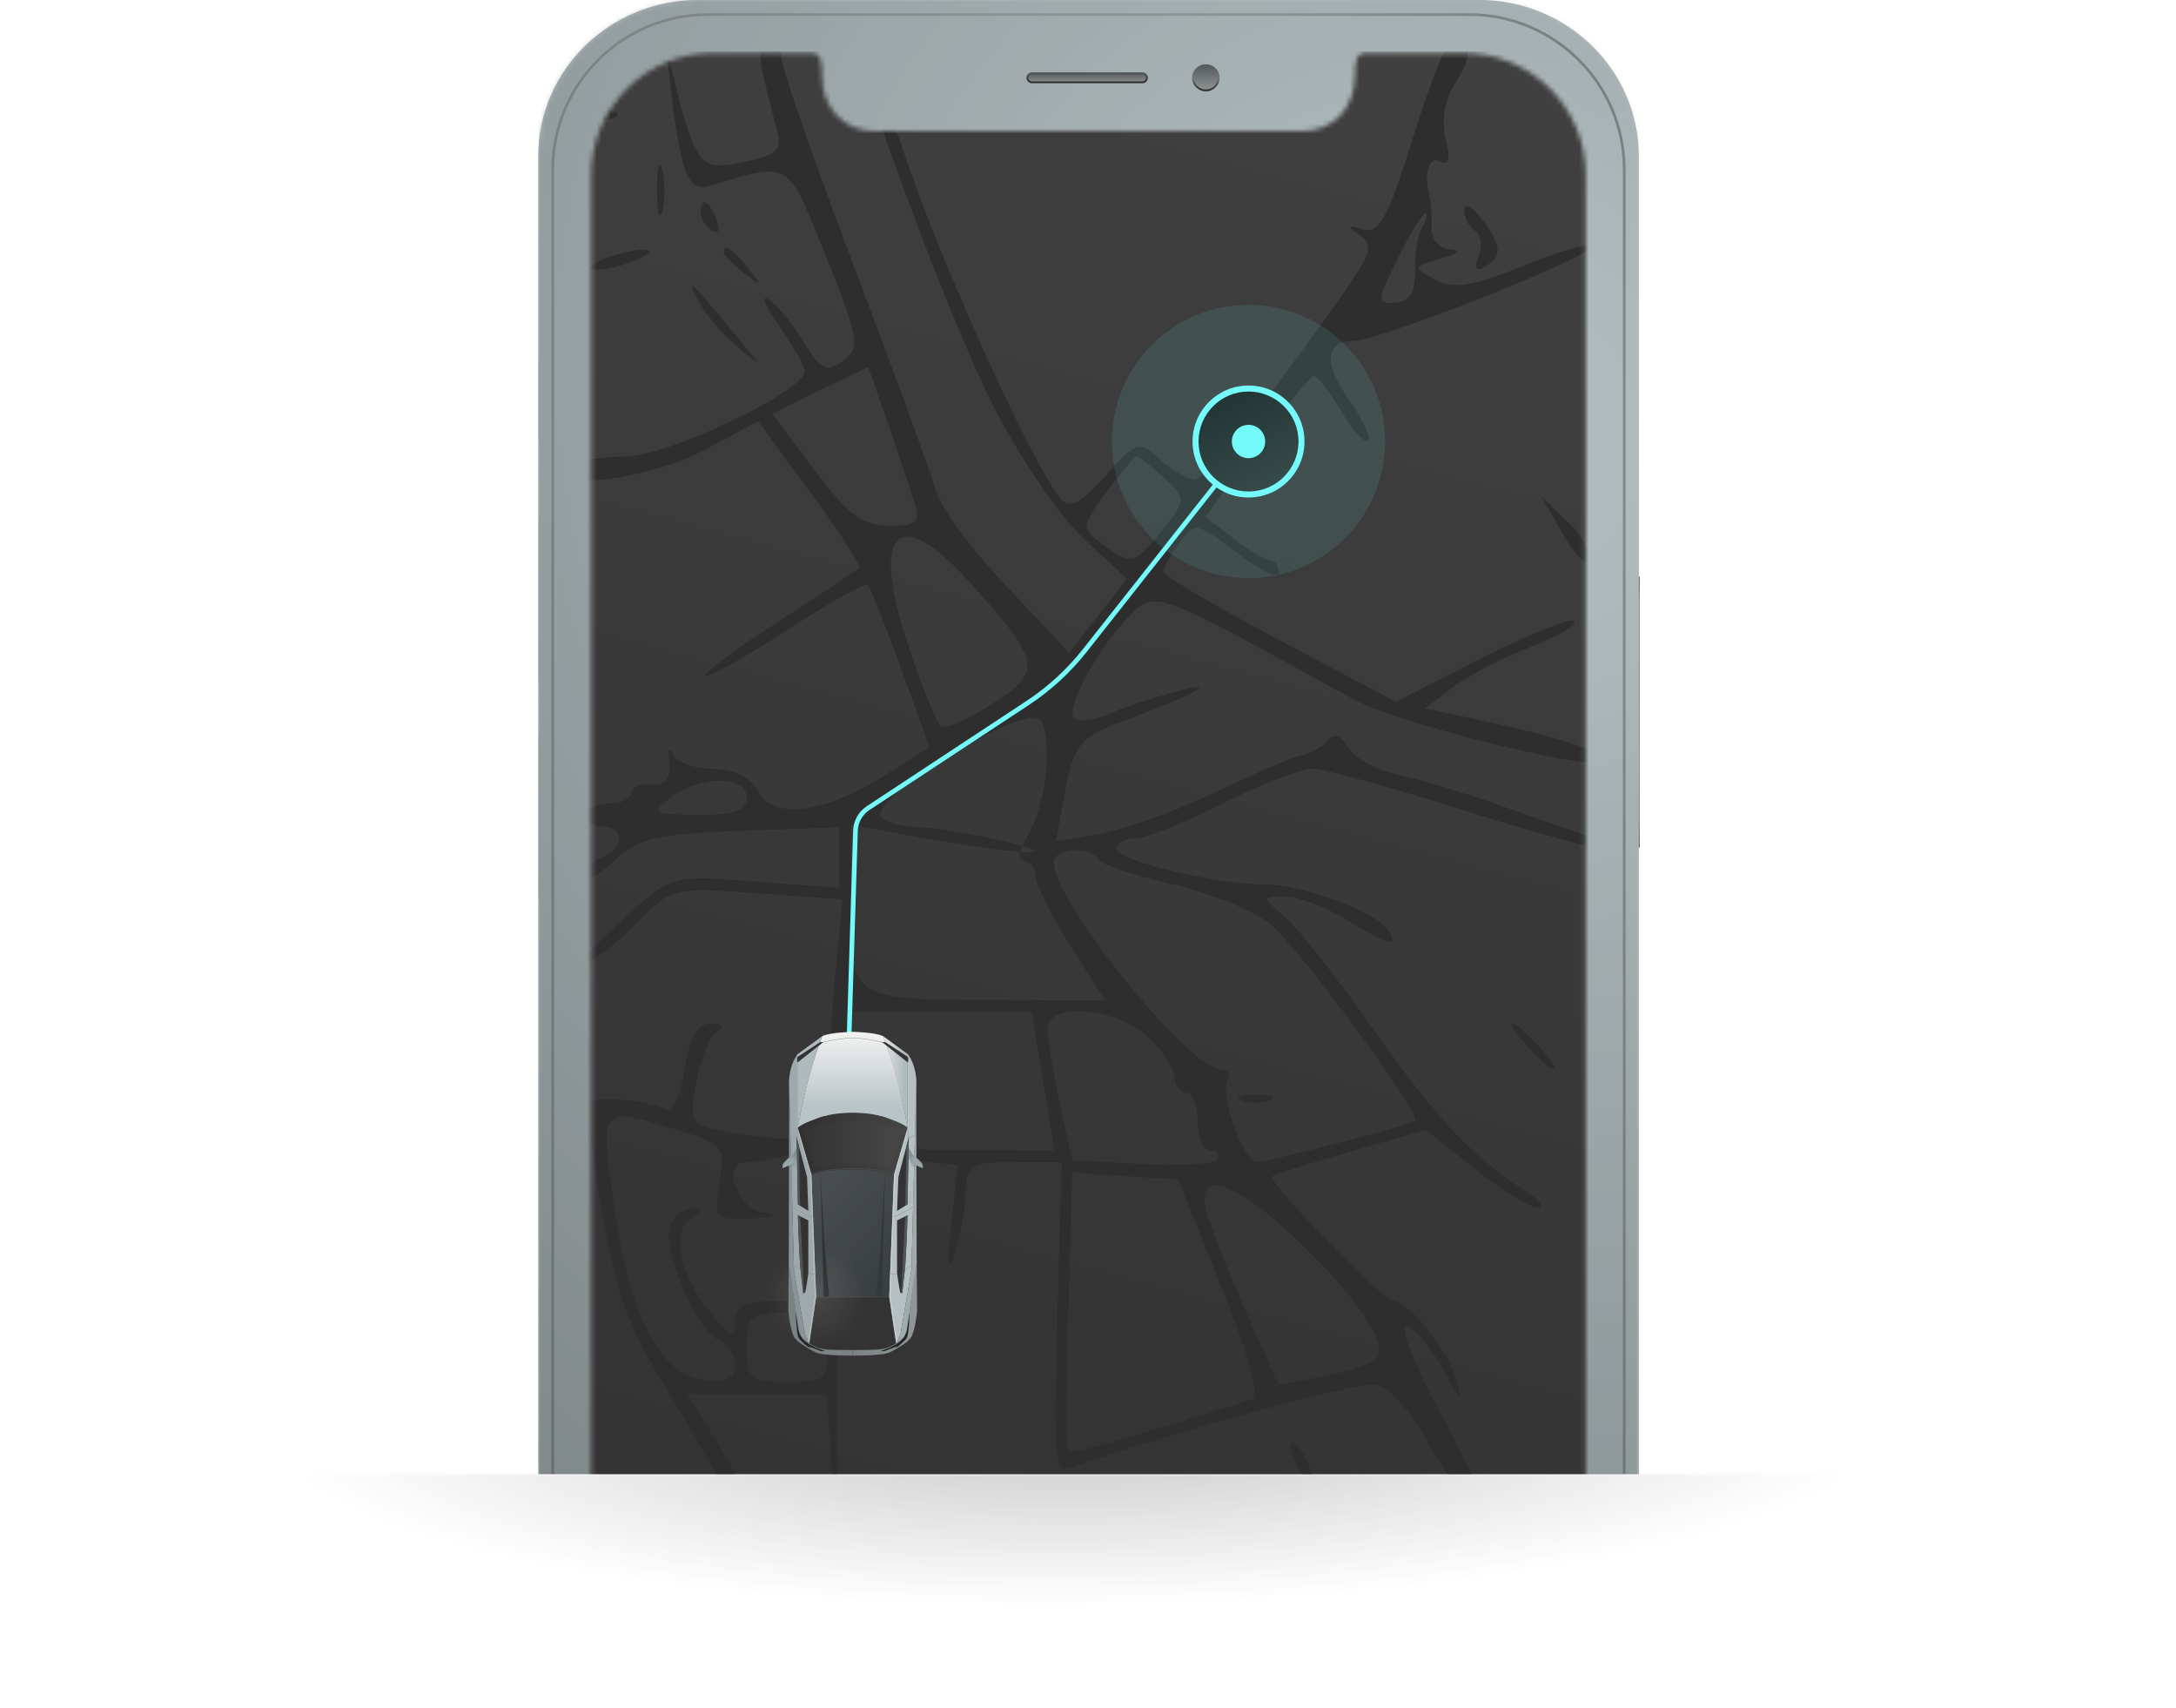 <svg width="465" height="365" viewBox="0 0 465 365" fill="none" xmlns="http://www.w3.org/2000/svg">
<g clip-path="url(#clip0_66_1664)">
<path fill-rule="evenodd" clip-rule="evenodd" d="M149.211 -0.02H316.035C334.918 -0.02 350.225 14.958 350.225 33.433V123.175C350.912 123.412 351.404 124.053 351.404 124.806V179.471C351.404 180.224 350.912 180.865 350.225 181.103V448.719C350.225 467.194 334.918 482.172 316.035 482.172H149.211C130.328 482.172 115 467.194 115 448.719V192.99V192.424C114.374 192.424 113.866 191.917 113.866 191.292V157.901C113.866 157.276 114.374 156.769 115 156.769V146.016C114.374 146.016 113.866 145.509 113.866 144.884V111.493C113.866 110.868 114.374 110.361 115 110.361V94.726V94.514C114.374 94.514 113.866 94.007 113.866 93.382V78.102C113.866 77.476 114.374 76.97 115 76.97V33.433C115 14.958 130.328 -0.02 149.211 -0.02Z" fill="#B0BBBD"/>
<mask id="mask0_66_1664" style="mask-type:alpha" maskUnits="userSpaceOnUse" x="113" y="-1" width="239" height="484">
<path fill-rule="evenodd" clip-rule="evenodd" d="M149.211 -0.02H316.035C334.918 -0.02 350.225 14.958 350.225 33.433V123.175C350.912 123.412 351.404 124.053 351.404 124.806V179.471C351.404 180.224 350.912 180.865 350.225 181.103V448.719C350.225 467.194 334.918 482.172 316.035 482.172H149.211C130.328 482.172 115 467.194 115 448.719V192.99V192.424C114.374 192.424 113.866 191.917 113.866 191.292V157.901C113.866 157.276 114.374 156.769 115 156.769V146.016C114.374 146.016 113.866 145.509 113.866 144.884V111.493C113.866 110.868 114.374 110.361 115 110.361V94.726V94.514C114.374 94.514 113.866 94.007 113.866 93.382V78.102C113.866 77.476 114.374 76.97 115 76.97V33.433C115 14.958 130.328 -0.02 149.211 -0.02Z" fill="#ABABAB"/>
</mask>
<g mask="url(#mask0_66_1664)">
<g style="mix-blend-mode:overlay" opacity="0.5">
<rect x="115" y="-0" width="236.337" height="482.192" fill="url(#paint0_radial_66_1664)"/>
</g>
<g style="mix-blend-mode:overlay" opacity="0.2">
<path fill-rule="evenodd" clip-rule="evenodd" d="M346.803 36.219C346.803 18.09 332.086 3.394 313.931 3.394H151.272C133.118 3.394 118.401 18.09 118.401 36.219V445.97C118.401 464.099 133.118 478.795 151.272 478.795H313.931C332.086 478.795 346.803 464.099 346.803 445.97V36.219ZM117.834 36.219C117.834 17.778 132.805 2.828 151.272 2.828H313.931C332.399 2.828 347.37 17.778 347.37 36.219V445.97C347.37 464.411 332.399 479.361 313.931 479.361H151.272C132.805 479.361 117.834 464.411 117.834 445.97V36.219Z" fill="url(#paint1_radial_66_1664)"/>
</g>
<g style="mix-blend-mode:overlay" opacity="0.2">
<path fill-rule="evenodd" clip-rule="evenodd" d="M346.803 36.219C346.803 18.09 332.086 3.394 313.931 3.394H151.272C133.118 3.394 118.401 18.09 118.401 36.219V445.97C118.401 464.099 133.118 478.795 151.272 478.795H313.931C332.086 478.795 346.803 464.099 346.803 445.97V36.219ZM117.834 36.219C117.834 17.778 132.805 2.828 151.272 2.828H313.931C332.399 2.828 347.37 17.778 347.37 36.219V445.97C347.37 464.411 332.399 479.361 313.931 479.361H151.272C132.805 479.361 117.834 464.411 117.834 445.97V36.219Z" fill="url(#paint2_linear_66_1664)"/>
</g>
</g>
<g style="mix-blend-mode:overlay">
<path d="M113.867 78.118C113.867 77.484 114.374 76.969 115 76.969V94.514C114.374 94.514 113.867 94 113.867 93.365V78.118Z" fill="url(#paint3_linear_66_1664)" fill-opacity="0.3"/>
<path d="M113.867 78.118C113.867 77.484 114.374 76.969 115 76.969V94.514C114.374 94.514 113.867 94 113.867 93.365V78.118Z" fill="url(#paint4_linear_66_1664)" fill-opacity="0.3"/>
<path d="M351.404 124.852C351.404 124.117 351.032 123.486 350.226 123.175V181.103C350.858 180.893 351.404 180.223 351.404 179.488V124.852Z" fill="url(#paint5_linear_66_1664)" fill-opacity="0.4"/>
<path d="M351.404 124.852C351.404 124.117 351.032 123.486 350.226 123.175V181.103C350.858 180.893 351.404 180.223 351.404 179.488V124.852Z" fill="url(#paint6_linear_66_1664)" fill-opacity="0.4"/>
<path d="M113.867 111.493C113.867 110.868 114.374 110.361 115 110.361V146.016C114.374 146.016 113.867 145.509 113.867 144.884L113.867 111.493Z" fill="url(#paint7_linear_66_1664)" fill-opacity="0.3"/>
<path d="M113.867 111.493C113.867 110.868 114.374 110.361 115 110.361V146.016C114.374 146.016 113.867 145.509 113.867 144.884L113.867 111.493Z" fill="url(#paint8_linear_66_1664)" fill-opacity="0.3"/>
<path d="M113.867 157.901C113.867 157.276 114.374 156.769 115 156.769V192.424C114.374 192.424 113.867 191.918 113.867 191.292L113.867 157.901Z" fill="url(#paint9_linear_66_1664)" fill-opacity="0.3"/>
<path d="M113.867 157.901C113.867 157.276 114.374 156.769 115 156.769V192.424C114.374 192.424 113.867 191.918 113.867 191.292L113.867 157.901Z" fill="url(#paint10_linear_66_1664)" fill-opacity="0.3"/>
</g>
<path opacity="0.5" d="M219.36 16.62C219.36 15.982 219.888 15.466 220.539 15.466H244.118C244.769 15.466 245.297 15.982 245.297 16.62C245.297 17.257 244.769 17.773 244.118 17.773H220.539C219.888 17.773 219.36 17.257 219.36 16.62Z" fill="url(#paint11_linear_66_1664)"/>
<g style="mix-blend-mode:soft-light">
<path fill-rule="evenodd" clip-rule="evenodd" d="M244.118 15.852H220.539C220.106 15.852 219.754 16.195 219.754 16.62C219.754 17.044 220.106 17.388 220.539 17.388H244.118C244.552 17.388 244.903 17.044 244.903 16.62C244.903 16.195 244.552 15.852 244.118 15.852ZM220.539 15.466C219.888 15.466 219.36 15.982 219.36 16.62C219.36 17.257 219.888 17.773 220.539 17.773H244.118C244.769 17.773 245.297 17.257 245.297 16.62C245.297 15.982 244.769 15.466 244.118 15.466H220.539Z" fill="url(#paint12_linear_66_1664)"/>
</g>
<path opacity="0.5" d="M260.624 16.619C260.624 18.212 259.304 19.503 257.676 19.503C256.049 19.503 254.729 18.212 254.729 16.619C254.729 15.027 256.049 13.736 257.676 13.736C259.304 13.736 260.624 15.027 260.624 16.619Z" fill="url(#paint13_linear_66_1664)"/>
<g style="mix-blend-mode:soft-light">
<path fill-rule="evenodd" clip-rule="evenodd" d="M257.676 19.118C259.087 19.118 260.23 17.999 260.23 16.619C260.23 15.24 259.087 14.121 257.676 14.121C256.266 14.121 255.123 15.24 255.123 16.619C255.123 17.999 256.266 19.118 257.676 19.118ZM257.676 19.503C259.304 19.503 260.624 18.212 260.624 16.619C260.624 15.027 259.304 13.736 257.676 13.736C256.049 13.736 254.729 15.027 254.729 16.619C254.729 18.212 256.049 19.503 257.676 19.503Z" fill="url(#paint14_linear_66_1664)"/>
</g>
<mask id="mask1_66_1664" style="mask-type:alpha" maskUnits="userSpaceOnUse" x="126" y="11" width="213" height="460">
<path d="M152.406 11.319C138.007 11.319 126.335 22.975 126.335 37.353V444.839C126.335 459.217 138.007 470.873 152.406 470.873H312.798C327.196 470.873 338.869 459.217 338.869 444.839V37.353C338.869 22.975 327.196 11.319 312.798 11.319H291.78C289.561 11.319 289.561 13.864 289.561 16.049C289.561 22.97 285.076 28.015 278.145 28.015H187.059C180.128 28.015 175.643 22.97 175.643 16.049C175.643 13.864 175.643 11.319 173.423 11.319H152.406Z" fill="black"/>
</mask>
<g mask="url(#mask1_66_1664)">
<g clip-path="url(#clip1_66_1664)">
<rect x="125" y="11" width="215" height="309" rx="0.934" fill="url(#paint15_linear_66_1664)"/>
<path fill-rule="evenodd" clip-rule="evenodd" d="M162.936 15.326C163.752 19.066 165.104 24.517 165.941 27.441C167.209 31.884 166.176 33.038 159.645 34.474C150.232 36.541 149.322 35.779 145.437 22.569L142.299 9.764L143.715 22.124C145.815 37.868 147.246 40.988 151.766 39.648C169.11 34.511 168.089 33.888 176.476 54.71C183.613 72.427 183.92 74.291 180.159 77.089C176.679 79.675 175.396 79.059 171.734 73.032C169.357 69.122 165.991 65.045 164.254 63.973C162.519 62.897 163.539 65.451 166.525 69.646C169.51 73.841 171.942 78.211 171.924 79.361C171.865 83.581 142.615 97.52 133.825 97.52C128.971 97.52 117.586 99.008 117.586 100.368C117.586 104.911 138.5 102.533 150.323 96.24L162.012 90.013L173.222 105.243C179.385 113.62 184.038 120.866 183.559 121.343C183.08 121.822 174.991 127.201 165.583 133.297C156.175 139.393 149.512 144.406 150.775 144.436C152.041 144.463 160.136 139.885 168.766 134.261C177.396 128.638 184.903 124.482 185.45 125.026C185.993 125.572 189.181 133.572 192.532 142.805L198.624 159.592L189.614 165.352C176.476 173.749 165.319 175.279 162.032 169.136C160.361 166.019 156.86 164.264 152.302 164.264C148.386 164.264 144.565 162.872 143.811 161.174C143.06 159.476 142.689 160.309 142.988 163.028C143.361 166.4 142.158 167.863 139.21 167.628C136.832 167.441 134.885 168.274 134.885 169.482C134.885 170.691 132.661 171.68 129.942 171.68C127.224 171.68 125 172.792 125 174.152C125 175.512 126.668 176.624 128.707 176.624C133.511 176.624 133.511 181.304 128.707 183.145C126.668 183.929 122.529 186.888 122.529 188.339C122.529 189.79 127.77 187.241 131.158 184.06C136.442 179.094 140.3 178.164 158.342 177.509L179.368 176.745V183.222V189.698L161.404 188.339C143.562 186.989 143.374 187.039 134.023 195.611C128.843 200.36 120.517 208.397 123.764 206.288C124.407 206.931 130.676 202.751 135.238 198.061C143.527 189.545 143.549 189.538 161.775 190.853L180.015 192.168L178.473 208.498C177.626 217.479 176.924 229.001 176.914 234.098C176.899 242.656 176.35 243.368 169.792 243.368C165.885 243.368 159.187 242.668 154.912 241.813C147.501 240.33 147.214 239.841 148.781 231.307C149.685 226.383 151.655 221.538 153.158 220.539C154.892 219.387 154.428 218.71 151.882 218.685C149.097 218.66 147.385 221.706 146.273 228.652C145.299 234.743 143.656 238.026 142.069 237.045C140.636 236.16 136.229 235.21 132.278 234.936C125.242 234.449 125.124 234.644 126.485 244.466C130.496 273.376 132.775 280.952 141.995 296.019C147.409 304.866 155.043 317.961 154.401 318.603C153.758 319.246 154.947 320.43 157.045 321.236C162.106 323.179 158.127 316.023 151.981 306.078L146.839 297.752H161.725H176.612L178.473 322.472C178.992 328.252 178.698 303.005 178.935 283.743C179.21 261.611 180.334 248.401 181.992 247.85C183.435 247.368 189.122 247.405 194.628 247.929L204.641 248.886L203.29 261.577C202.39 270.019 202.627 272.199 203.996 268.088C205.131 264.689 206.169 258.85 206.305 255.11C206.532 248.836 207.335 248.312 216.723 248.312H226.895L225.919 281.738C225.064 310.98 225.415 314.984 228.721 313.706C243.505 307.994 289.977 295.201 293.807 295.792C296.399 296.19 300.961 300.892 303.947 306.241C306.93 311.59 313.488 321.874 315.285 322.472C319.066 323.733 319.199 324.109 305.835 298.108C301.134 289.083 299.039 282.846 300.91 283.456C302.701 284.037 306.141 288.329 308.558 292.989C311.719 299.089 312.505 299.732 311.363 295.28C309.742 288.962 301.09 277.976 297.734 277.976C295.584 277.976 270.797 252.44 271.887 251.348C272.285 250.95 279.832 248.559 288.657 246.035L304.7 241.445L315.285 249.822C321.105 254.43 327.102 258.136 328.61 258.054C330.117 257.975 329.255 256.583 326.695 254.964C315.02 247.58 306.932 239.072 293.758 220.314C285.951 209.2 277.316 198.197 274.566 195.864C269.591 191.639 269.589 191.619 274.511 191.548C277.23 191.508 283.094 193.696 287.545 196.41C296.565 201.91 299.034 202.563 296.731 198.835C294.351 194.984 278.451 188.984 270.624 188.984C259.931 188.984 238.678 183.914 238.678 181.363C238.678 180.117 240.487 179.096 242.696 179.096C244.908 179.096 253.281 175.759 261.305 171.68C269.329 167.601 277.912 164.264 280.376 164.264C282.84 164.264 296.948 168.103 311.726 172.795C326.504 177.484 343.126 182.149 343.707 181.568C344.288 180.987 343.213 179.969 341.32 179.304C339.427 178.639 327.705 174.619 320.23 171.964C312.754 169.307 303.03 166.4 298.621 165.505C294.212 164.61 289.505 162.017 288.163 159.745C286.648 157.179 285.002 156.549 283.823 158.084C282.78 159.444 280.257 160.915 278.218 161.355C276.18 161.792 267.839 165.359 259.684 169.28C251.529 173.2 240.534 177.165 235.25 178.09L225.645 179.773L227.412 170.165C229.554 158.507 230.55 157.394 242.694 153.063C247.96 151.185 258.293 146.861 255.977 146.802C253.661 146.743 241.016 150.725 237.549 152.305C234.082 153.887 230.474 154.408 229.53 153.466C227.483 151.417 235.021 137.735 241.824 131.144C247.006 126.126 247.501 126.316 289.49 149.578C297.109 153.798 333.043 163.167 341.32 163.028C348.842 162.9 335.586 158.015 319.172 154.495L304.522 151.353L310.523 146.802C313.822 144.298 321.317 140.412 327.177 138.165C333.036 135.915 337.202 133.451 336.439 132.684C335.673 131.92 326.776 135.492 316.669 140.624L298.29 149.956L273.427 136.785C259.751 129.542 248.563 122.962 248.563 122.163C248.563 121.365 250.105 118.604 251.991 116.025C255.305 111.492 255.708 111.561 264.347 118.151C269.258 121.899 273.276 123.795 273.276 122.366C273.276 120.937 272.443 119.743 271.422 119.714C270.402 119.684 266.878 117.588 263.586 115.059L257.606 110.459L268.529 95.409C274.539 87.133 280.047 80.327 280.774 80.288C281.5 80.248 284.112 83.63 286.576 87.803C289.04 91.975 291.625 94.821 292.322 94.126C293.016 93.429 291.17 89.466 288.217 85.318C282.719 77.596 283.191 72.8 289.45 72.8C294.828 72.8 340 54.895 340 52.764C340 51.736 333.614 53.494 325.81 56.67C314.64 61.214 310.56 61.869 306.658 59.74C301.868 57.128 301.91 56.974 307.874 55.276C311.501 54.243 312.329 53.415 309.88 53.271C307.567 53.133 305.798 51.098 305.906 48.698C306.013 46.318 305.812 43.26 305.459 41.9C304.154 36.877 305.479 33.003 307.972 34.546C309.64 35.577 309.979 33.886 308.936 29.73C307.92 25.684 308.746 21.16 311.18 17.445C314.766 11.969 314.398 8.528 310.224 8.528C309.252 8.528 305.523 17.939 301.938 29.444C296.558 46.701 294.67 50.12 291.143 48.987C287.819 47.919 287.626 48.154 290.273 50.043C294.368 52.962 294.245 53.192 273.884 80.834C265.121 92.732 256.76 102.464 255.305 102.464C253.849 102.464 250.523 100.531 247.911 98.165C243.359 94.044 242.877 94.19 236.153 101.72C230.661 107.868 228.571 108.881 226.51 106.397C220.823 99.545 201.743 57.699 194.218 35.577C189.851 22.74 185.227 11.126 183.942 9.771C179.523 5.109 201.802 65.876 211.892 86.01C217.45 97.1 226.238 110.11 231.423 114.923L240.85 123.676L234.675 131.567L228.501 139.46L215.08 125.288C207.698 117.494 200.92 108.335 200.015 104.936C199.111 101.537 191.316 80.167 182.692 57.447C174.067 34.726 167.011 14.424 167.011 12.332C167.011 10.241 165.761 8.528 164.231 8.528C162.487 8.528 162.005 11.059 162.936 15.326ZM127.007 25.049C128.791 25.763 130.924 25.674 131.744 24.853C132.565 24.032 131.106 23.449 128.502 23.555C125.623 23.674 125.037 24.26 127.007 25.049ZM140.401 40.664C140.401 45.423 140.91 47.371 141.53 44.99C142.153 42.609 142.153 38.719 141.53 36.338C140.91 33.958 140.401 35.906 140.401 40.664ZM149.713 45.462C149.713 46.743 150.812 48.468 152.157 49.299C153.555 50.164 153.971 49.173 153.128 46.973C151.485 42.691 149.713 41.907 149.713 45.462ZM312.895 44.844C312.851 46.463 313.879 48.446 315.179 49.249C316.478 50.053 316.847 52.525 315.994 54.745C314.961 57.441 315.406 58.186 317.338 56.992C321.139 54.641 320.986 52.498 316.602 46.698C314.605 44.061 312.937 43.225 312.895 44.844ZM303.947 48.436C302.985 49.991 302.284 54.211 302.385 57.812C302.516 62.376 301.251 64.46 298.208 64.687C294.123 64.996 294.153 64.4 298.648 55.313C301.288 49.976 303.954 45.608 304.572 45.608C305.19 45.608 304.908 46.881 303.947 48.436ZM128.707 55.496C125.591 56.836 125.136 57.62 127.471 57.62C129.51 57.62 133.402 56.665 136.121 55.496C139.237 54.156 139.692 53.373 137.356 53.373C135.317 53.373 131.425 54.327 128.707 55.496ZM154.655 53.959C154.655 54.47 156.6 56.418 158.98 58.285C162.899 61.357 162.986 61.271 159.914 57.35C156.684 53.232 154.655 51.924 154.655 53.959ZM149.181 64.175C150.58 66.909 154.331 71.352 157.514 74.046C163.099 78.772 163.087 78.683 157.163 71.547C147.323 59.691 146.493 58.925 149.181 64.175ZM195.236 106.79C196.783 111.67 196.135 112.352 189.947 112.352C184.389 112.352 180.996 109.808 173.948 100.368L165.005 88.381L175.275 83.375L185.546 78.37L189.51 89.797C191.69 96.084 194.267 103.732 195.236 106.79ZM248.711 102.073C253.575 106.605 253.575 106.654 248.43 113.197C242.536 120.693 241.616 120.9 235.374 116.171C231.007 112.859 231.049 112.444 236.459 105.126C239.55 100.941 242.472 97.52 242.953 97.52C243.433 97.52 246.025 99.569 248.711 102.073ZM334.079 114.298C336.622 118.767 339.125 121.155 339.644 119.602C340.161 118.05 338.08 114.394 335.02 111.477L329.458 106.172L334.079 114.298ZM207.296 124.495C222.459 141.284 222.872 143.462 212.161 150.307C207.039 153.583 202.098 155.827 201.184 155.293C200.27 154.759 197.109 147.064 194.158 138.194C185.86 113.257 191.672 107.195 207.296 124.495ZM223.611 163.896C223.295 168.857 221.525 175.42 219.679 178.478C217.717 181.729 217.373 184.04 218.851 184.04C220.243 184.04 221.379 185.491 221.379 187.264C221.379 189.038 224.691 195.713 228.739 202.096L236.098 213.704L214.529 213.669C181.456 213.618 181.839 213.855 181.839 193.444V176.231L188.635 177.497C205.679 180.671 225.314 183.573 220.438 181.363C217.719 180.129 201.767 176.894 197.43 176.797C193.093 176.703 188.966 175.69 188.259 174.545C185.771 170.513 217.645 150.831 222.15 153.617C223.27 154.309 223.927 158.934 223.611 163.896ZM159.598 170.444C159.598 173.171 156.817 174.132 149.095 174.073C139.323 174.001 138.926 173.742 143.389 170.365C149.703 165.589 159.598 165.636 159.598 170.444ZM234.712 183.622C235.411 184.752 242.427 187.115 250.303 188.878C258.181 190.638 267.636 194.442 271.316 197.33C277.339 202.058 304.112 238.412 302.4 239.536C300.974 240.478 270.805 248.312 268.613 248.312C265.748 248.312 260.517 233.661 262.331 230.724C263.074 229.52 262.523 228.536 261.11 228.536C253.451 228.536 221.29 187.427 225.585 183.13C227.807 180.906 233.214 181.197 234.712 183.622ZM222.892 231.008L225.343 245.84L207.916 245.805C184.449 245.761 179.224 244.186 180.477 237.532C181.024 234.625 181.555 228.628 181.656 224.21L181.839 216.176H201.14H220.438L222.892 231.008ZM245.316 221.55C248.459 224.507 251.034 228.4 251.034 230.202C251.034 232.004 252.147 233.48 253.506 233.48C254.865 233.48 255.977 236.261 255.977 239.66C255.977 243.059 257.156 245.84 258.594 245.84C260.032 245.84 260.697 246.676 260.072 247.694C259.444 248.713 252.221 249.175 244.021 248.717L229.112 247.889L226.482 235.618C225.034 228.87 223.851 221.736 223.851 219.763C223.851 214.058 238.653 215.291 245.316 221.55ZM326.408 223.592C328.867 226.311 331.437 228.536 332.117 228.536C332.796 228.536 331.338 226.311 328.879 223.592C326.42 220.873 323.85 218.648 323.171 218.648C322.491 218.648 323.949 220.873 326.408 223.592ZM265.244 235.117C266.944 235.804 269.725 235.804 271.422 235.117C273.123 234.432 271.731 233.871 268.333 233.871C264.935 233.871 263.546 234.432 265.244 235.117ZM145.017 241.514C154.537 244.438 155.004 245.032 153.783 252.638C152.547 260.341 152.819 260.657 160.371 260.336C166.184 260.086 166.792 259.718 162.687 258.927C157.386 257.906 154.314 248.312 159.289 248.312C160.477 248.312 164.926 247.617 169.174 246.767L176.897 245.222V261.599V277.976H167.011C159.276 277.976 157.109 278.918 157.045 282.302C156.976 285.921 156.163 285.669 152.07 280.755C145.358 272.693 143.228 263.166 147.526 260.445C150.103 258.811 150.167 258.267 147.783 258.237C146.04 258.217 143.952 259.928 143.142 262.042C141.325 266.775 149.08 284.621 153.728 286.406C155.597 287.122 157.126 289.486 157.126 291.659C157.126 294.496 155.246 295.389 150.452 294.825C141.043 293.723 134.66 281.429 131.277 257.896C128.134 236.044 127.946 236.268 145.017 241.514ZM261.016 275.069C267.009 290.025 269.265 298.432 267.439 299.01C239.635 307.825 228.786 310.856 228.232 309.961C227.861 309.366 227.903 295.747 228.326 279.702L229.097 250.524L240.438 251.274L251.776 252.02L261.016 275.069ZM275.91 263.762C289.707 276.619 297.044 287.35 294.032 290.272C292.809 291.453 287.626 293.191 282.516 294.133L273.219 295.841L266.193 280.109C262.328 271.46 258.552 261.876 257.803 258.818C255.611 249.872 263.243 251.956 275.91 263.762ZM176.897 287.864C176.897 294.692 176.21 295.28 168.247 295.28C160.285 295.28 159.598 294.692 159.598 287.864C159.598 281.036 160.285 280.448 168.247 280.448C176.21 280.448 176.897 281.036 176.897 287.864ZM275.824 308.876C275.824 310.236 276.901 313.017 278.218 315.056C279.536 317.095 280.613 317.652 280.613 316.292C280.613 314.932 279.536 312.151 278.218 310.112C276.901 308.073 275.824 307.516 275.824 308.876Z" fill="#2E2E2E"/>
</g>
<g filter="url(#filter0_d_66_1664)">
<path d="M181.175 230.211L182.808 177.493C182.868 175.542 183.874 173.742 185.504 172.669L219.608 150.197C224.247 147.14 228.366 143.36 231.809 139L265.032 96.923" stroke="#74FAFB"/>
</g>
<circle opacity="0.1" cx="266.801" cy="94.334" r="29.199" fill="#74FAFB"/>
<circle cx="266.801" cy="94.333" r="11.963" fill="#74FAFB"/>
<g filter="url(#filter1_d_66_1664)">
<circle cx="266.801" cy="94.334" r="10.682" fill="url(#paint16_linear_66_1664)"/>
</g>
<circle cx="266.801" cy="94.334" r="3.561" fill="#74FAFB"/>
<g filter="url(#filter2_d_66_1664)">
<path d="M189.026 280.059H181.219H173.412L171.924 290.064L173.876 291.083L181.219 292.125L188.561 291.083L190.513 290.064L189.026 280.059Z" fill="#333333"/>
<path d="M185.634 252.803C182.985 252.637 181.219 252.637 181.219 252.637C181.219 252.637 179.453 252.637 176.804 252.803C174.155 252.969 172.39 253.842 172.39 253.842L173.412 280.058H189.026L190.048 253.842C190.048 253.842 188.283 252.968 185.634 252.803Z" fill="#383D3D"/>
<path d="M185.634 253.1C182.985 252.935 181.219 252.935 181.219 252.935C181.219 252.935 179.453 252.935 176.804 253.1C174.155 253.266 172.39 254.143 172.39 254.143L173.412 280.359H189.026L190.048 254.143C190.048 254.143 188.283 253.269 185.634 253.1Z" fill="url(#paint17_linear_66_1664)"/>
<path d="M173.411 290.803C179.365 290.803 184.192 285.992 184.192 280.057C184.192 274.122 179.365 269.311 173.411 269.311C167.457 269.311 162.63 274.122 162.63 280.057C162.63 285.992 167.457 290.803 173.411 290.803Z" fill="url(#paint18_radial_66_1664)"/>
<path d="M192.929 228.162V243.93L190.048 253.749L189.026 280.059L190.513 290.064L191.442 288.026L193.766 274.454L194.832 234.243C194.832 234.243 194.881 230.643 192.929 228.162Z" fill="#B6BFC1"/>
<path d="M190.758 289.544L190.521 290.064L189.034 280.059L190.056 253.749L192.937 243.93V228.162C192.987 228.226 193.038 228.292 193.086 228.358L193.125 243.982L190.312 253.726L189.312 280.012L190.707 289.23L190.758 289.544Z" fill="#C7CFD1"/>
<path d="M193.209 245.968L190.978 254.491L190.699 261.717L192.93 260.327L193.209 245.968Z" fill="#333333"/>
<path d="M192.279 275.056C192.651 272.555 192.93 262.643 192.93 262.643L190.699 263.754V275.056C190.699 275.056 191.257 279.132 191.443 279.225C191.706 279.355 191.815 279.225 191.815 279.225L192.279 275.056Z" fill="#333333"/>
<path d="M181.219 292.658C181.219 292.658 182.822 292.619 184.17 292.596C185.518 292.573 187.601 292.339 187.601 292.339C188.338 292.238 189.052 292.008 189.708 291.657C190.986 290.975 193.047 289.766 193.673 288.767C194.603 287.285 194.975 283.116 194.975 283.116L194.882 272.185L192.93 286.234C192.752 287.509 192.118 288.676 191.143 289.521L190.513 290.064L189.529 290.578C188.889 290.913 187.937 291.227 186.703 291.338C185.468 291.449 181.219 291.454 181.219 291.454V292.658Z" fill="url(#paint19_linear_66_1664)"/>
<path d="M190.632 290.886C190.632 290.886 192.251 289.647 192.753 288.883C193.255 288.118 193.359 283.293 193.359 283.293C193.359 283.293 192.559 287.542 192.396 288.219C192.168 289.155 190.537 290.185 190.537 290.185L189.222 290.886L187.195 291.654L187.954 291.692L190.429 290.766L190.632 290.886Z" fill="#232323"/>
<path d="M192.929 228.181L187.725 224.383C187.725 224.383 190.978 232.566 192.929 243.93V228.181Z" fill="url(#paint20_linear_66_1664)"/>
<path d="M192.439 262.887L192.929 262.643L192.823 266.225L192.439 273.697L191.844 278.958L191.814 279.225C191.807 279.24 191.797 279.254 191.785 279.265C191.772 279.276 191.758 279.285 191.742 279.29C191.727 279.296 191.71 279.298 191.693 279.297C191.677 279.295 191.66 279.291 191.646 279.283C191.535 279.225 192.439 262.887 192.439 262.887Z" fill="#4F565B"/>
<path d="M194.788 234.11L193.766 274.408L191.522 287.562C191.468 287.871 191.375 288.173 191.243 288.458L190.513 290.063L191.739 289.001C192.327 288.491 192.711 287.788 192.821 287.019L194.886 272.679L194.788 234.11Z" fill="#A1AAAD"/>
<path d="M193.431 250.753L194.242 250.031L195.047 250.507C195.047 250.507 195.997 251.405 196.133 251.72C196.27 252.035 196.207 252.585 196.207 252.585L193.487 251.401L193.431 250.753Z" fill="#91A0A3"/>
<path d="M193.881 251.572L193.765 250.832L194.388 250.453L194.849 250.741L195.925 251.847L195.98 252.486L193.881 251.572Z" fill="#99A7AA"/>
<path d="M193.43 250.753L194.242 250.031L193.208 248.283V250.692L193.43 250.753Z" fill="#839193"/>
<path d="M193.208 249.698L193.439 250.534L193.8 250.211L193.457 250.192L193.208 249.698Z" fill="#99A7AA"/>
<path opacity="0.5" d="M192.882 243.954V229.883" stroke="#F2F2F2" stroke-width="0.213" stroke-miterlimit="10"/>
<path opacity="0.5" d="M192.882 243.954V229.883" stroke="black" stroke-width="0.071" stroke-miterlimit="10"/>
<g opacity="0.5">
<path opacity="0.2" d="M181.218 280.059H189.025L190.646 291.134" stroke="#F2F2F2" stroke-width="0.213" stroke-miterlimit="10"/>
<path opacity="0.5" d="M181.218 280.059H189.025L190.646 291.134" stroke="black" stroke-width="0.071" stroke-miterlimit="10"/>
</g>
<path opacity="0.5" d="M193.205 246.104L192.905 243.955" stroke="#F2F2F2" stroke-width="0.142" stroke-miterlimit="10"/>
<path opacity="0.5" d="M193.205 246.104L192.905 243.955" stroke="black" stroke-width="0.071" stroke-miterlimit="10"/>
<path opacity="0.5" d="M193.181 246.072L194.494 245.675L194.818 245.778" stroke="#F2F2F2" stroke-width="0.142" stroke-miterlimit="10"/>
<path opacity="0.5" d="M193.181 246.072L194.494 245.675L194.818 245.778" stroke="black" stroke-width="0.071" stroke-miterlimit="10"/>
<path opacity="0.5" d="M194.857 261.429L194.08 260.905L190.699 262.797L189.692 262.906" stroke="#F2F2F2" stroke-width="0.142" stroke-miterlimit="10"/>
<path opacity="0.5" d="M194.857 261.429L194.08 260.905L190.699 262.797L189.692 262.906" stroke="black" stroke-width="0.071" stroke-miterlimit="10"/>
<path opacity="0.5" d="M190.699 275.17L189.228 275.279" stroke="#F2F2F2" stroke-width="0.142" stroke-miterlimit="10"/>
<path opacity="0.5" d="M190.699 275.17L189.228 275.279" stroke="black" stroke-width="0.071" stroke-miterlimit="10"/>
<g opacity="0.5">
<path opacity="0.5" d="M181.218 252.638C181.218 252.638 175.119 252.585 172.389 253.842" stroke="#F2F2F2" stroke-width="0.142" stroke-miterlimit="10"/>
<path opacity="0.5" d="M181.218 252.638C181.218 252.638 175.119 252.585 172.389 253.842" stroke="black" stroke-width="0.071" stroke-miterlimit="10"/>
</g>
<path opacity="0.5" d="M194.857 273.802L194.08 273.277L192.379 274.229" stroke="#F2F2F2" stroke-width="0.142" stroke-miterlimit="10"/>
<path opacity="0.5" d="M194.857 273.802L194.08 273.277L192.379 274.229" stroke="black" stroke-width="0.071" stroke-miterlimit="10"/>
<g opacity="0.5">
<path opacity="0.5" d="M193.685 257.652L193.646 259.933L193.344 260.109L193.383 257.832L193.685 257.652Z" stroke="#F2F2F2" stroke-width="0.142" stroke-miterlimit="10"/>
<path opacity="0.5" d="M193.685 257.652L193.646 259.933L193.344 260.109L193.383 257.832L193.685 257.652Z" stroke="black" stroke-width="0.071" stroke-miterlimit="10"/>
</g>
<path d="M192.44 260.633L192.929 260.327L193.208 245.968L192.704 247.896L192.44 260.633Z" fill="#4F565B"/>
<g opacity="0.5">
<path opacity="0.5" d="M181.218 252.638C181.218 252.638 187.317 252.585 190.048 253.842" stroke="#F2F2F2" stroke-width="0.142" stroke-miterlimit="10"/>
<path opacity="0.5" d="M181.218 252.638C181.218 252.638 187.317 252.585 190.048 253.842" stroke="black" stroke-width="0.071" stroke-miterlimit="10"/>
</g>
<path d="M188.143 253.24L187.399 280.058H186.238L187.167 270.146L188.143 253.24Z" fill="url(#paint21_linear_66_1664)"/>
<path opacity="0.1" d="M193.644 252.04L194.323 252.453L194.726 251.942L193.644 251.471V252.04Z" fill="#374142"/>
<path d="M187.724 224.383C185.958 223.549 181.218 223.457 181.218 223.457C181.218 223.457 176.478 223.549 174.712 224.383C170.995 234.017 169.508 243.93 169.508 243.93C169.508 243.93 172.482 242.447 174.062 241.799C175.642 241.15 181.218 240.78 181.218 240.78C181.218 240.78 186.795 241.15 188.375 241.799C189.955 242.447 192.929 243.93 192.929 243.93C192.929 243.93 191.442 234.017 187.724 224.383Z" fill="url(#paint22_linear_66_1664)"/>
<path d="M169.508 228.162V243.93L172.389 253.749L173.411 280.059L171.924 290.064L170.995 288.026L168.671 274.454L167.605 234.243C167.605 234.243 167.556 230.643 169.508 228.162Z" fill="#9FA8AA"/>
<path d="M171.68 289.544L171.917 290.064L173.405 280.059L172.382 253.749L169.501 243.93V228.162C169.451 228.226 169.401 228.292 169.352 228.358L169.313 243.982L172.127 253.726L173.126 280.012L171.732 289.23L171.68 289.544Z" fill="#B2BFBF"/>
<path d="M169.229 245.968L171.46 254.491L171.739 261.717L169.508 260.327L169.229 245.968Z" fill="#333333"/>
<path d="M170.158 275.056C169.786 272.555 169.508 262.643 169.508 262.643L171.738 263.754V275.056C171.738 275.056 171.181 279.132 170.995 279.225C170.732 279.355 170.623 279.225 170.623 279.225L170.158 275.056Z" fill="#333333"/>
<path d="M181.219 292.658C181.219 292.658 179.616 292.619 178.268 292.596C176.921 292.573 174.838 292.339 174.838 292.339C174.1 292.238 173.386 292.008 172.73 291.657C171.452 290.975 169.391 289.766 168.765 288.767C167.836 287.285 167.464 283.116 167.464 283.116L167.557 272.185L169.508 286.234C169.686 287.509 170.321 288.676 171.295 289.521L171.925 290.064L172.909 290.578C173.55 290.913 174.501 291.227 175.736 291.338C176.97 291.449 181.219 291.454 181.219 291.454V292.658Z" fill="#7A8284"/>
<path d="M171.806 290.886C171.806 290.886 170.187 289.647 169.685 288.883C169.183 288.118 169.079 283.293 169.079 283.293C169.079 283.293 169.879 287.542 170.042 288.219C170.27 289.155 171.906 290.185 171.906 290.185L173.221 290.886L175.248 291.654L174.488 291.692L172.013 290.766L171.806 290.886Z" fill="#232323"/>
<path d="M169.508 228.181L174.712 224.383C174.712 224.383 171.459 232.566 169.508 243.93V228.181Z" fill="url(#paint23_linear_66_1664)"/>
<path d="M169.997 262.887L169.508 262.643L169.614 266.225L169.997 273.697L170.593 278.958L170.623 279.225C170.63 279.24 170.64 279.254 170.652 279.265C170.664 279.276 170.679 279.285 170.694 279.29C170.71 279.296 170.727 279.298 170.743 279.297C170.76 279.295 170.776 279.291 170.791 279.283C170.902 279.225 169.997 262.887 169.997 262.887Z" fill="#4F565B"/>
<path d="M167.65 234.11L168.672 274.408L170.915 287.562C170.969 287.871 171.063 288.173 171.194 288.458L171.925 290.063L170.699 289.001C170.111 288.491 169.727 287.788 169.616 287.019L167.557 272.679L167.65 234.11Z" fill="#8A9499"/>
<path d="M169.006 250.753L168.195 250.031L167.39 250.507C167.39 250.507 166.44 251.405 166.304 251.72C166.167 252.035 166.23 252.585 166.23 252.585L168.95 251.401L169.006 250.753Z" fill="#91A0A3"/>
<path d="M168.556 251.572L168.673 250.832L168.05 250.453L167.588 250.741L166.512 251.847L166.457 252.486L168.556 251.572Z" fill="#99A7AA"/>
<path d="M169.007 250.753L168.196 250.031L169.229 248.283V250.692L169.007 250.753Z" fill="#839193"/>
<path d="M169.229 249.698L168.999 250.534L168.637 250.211L168.98 250.192L169.229 249.698Z" fill="#99A7AA"/>
<path opacity="0.5" d="M174.806 225.691C176.748 225.292 178.663 224.846 181.219 224.764C183.774 224.841 185.689 225.288 187.632 225.691" stroke="#F2F2F2" stroke-width="0.213" stroke-miterlimit="10"/>
<path opacity="0.5" d="M174.806 225.691C176.748 225.292 178.663 224.846 181.219 224.764C183.774 224.841 185.689 225.288 187.632 225.691" stroke="black" stroke-width="0.071" stroke-miterlimit="10"/>
<path opacity="0.5" d="M169.554 243.956V229.885" stroke="#F2F2F2" stroke-width="0.213" stroke-miterlimit="10"/>
<path opacity="0.5" d="M169.554 243.956V229.885" stroke="black" stroke-width="0.071" stroke-miterlimit="10"/>
<g opacity="0.5">
<path opacity="0.2" d="M181.218 280.059H173.411L171.79 291.134" stroke="#F2F2F2" stroke-width="0.213" stroke-miterlimit="10"/>
<path opacity="0.5" d="M181.218 280.059H173.411L171.79 291.134" stroke="black" stroke-width="0.071" stroke-miterlimit="10"/>
</g>
<path opacity="0.5" d="M169.232 246.104L169.532 243.955" stroke="#F2F2F2" stroke-width="0.142" stroke-miterlimit="10"/>
<path opacity="0.5" d="M169.232 246.104L169.532 243.955" stroke="black" stroke-width="0.071" stroke-miterlimit="10"/>
<path opacity="0.5" d="M169.256 246.072L167.943 245.675L167.619 245.778" stroke="#F2F2F2" stroke-width="0.142" stroke-miterlimit="10"/>
<path opacity="0.5" d="M169.256 246.072L167.943 245.675L167.619 245.778" stroke="black" stroke-width="0.071" stroke-miterlimit="10"/>
<path opacity="0.5" d="M167.58 261.429L168.358 260.905L171.738 262.797L172.745 262.906" stroke="#F2F2F2" stroke-width="0.142" stroke-miterlimit="10"/>
<path opacity="0.5" d="M167.58 261.429L168.358 260.905L171.738 262.797L172.745 262.906" stroke="black" stroke-width="0.071" stroke-miterlimit="10"/>
<path opacity="0.5" d="M171.738 275.17L173.209 275.279" stroke="#F2F2F2" stroke-width="0.142" stroke-miterlimit="10"/>
<path opacity="0.5" d="M171.738 275.17L173.209 275.279" stroke="black" stroke-width="0.071" stroke-miterlimit="10"/>
<path opacity="0.5" d="M167.58 273.802L168.358 273.277L170.058 274.229" stroke="#F2F2F2" stroke-width="0.142" stroke-miterlimit="10"/>
<path opacity="0.5" d="M167.58 273.802L168.358 273.277L170.058 274.229" stroke="black" stroke-width="0.071" stroke-miterlimit="10"/>
<g opacity="0.5">
<path opacity="0.5" d="M168.753 257.652L168.792 259.933L169.094 260.109L169.054 257.832L168.753 257.652Z" stroke="#F2F2F2" stroke-width="0.142" stroke-miterlimit="10"/>
<path opacity="0.5" d="M168.753 257.652L168.792 259.933L169.094 260.109L169.054 257.832L168.753 257.652Z" stroke="black" stroke-width="0.071" stroke-miterlimit="10"/>
</g>
<path d="M187.352 241.514C185.78 241.057 183.733 240.732 181.218 240.78C178.703 240.732 176.657 241.058 175.084 241.514C170.575 242.825 169.508 243.929 169.508 243.929L172.389 253.842C175.119 252.585 181.218 252.637 181.218 252.637C181.218 252.637 187.317 252.585 190.048 253.842L192.929 243.929C192.929 243.929 191.862 242.825 187.352 241.514Z" fill="#303030"/>
<path d="M169.998 260.633L169.508 260.327L169.229 245.968L169.734 247.896L169.998 260.633Z" fill="#4F565B"/>
<path d="M174.294 253.24L175.038 280.058H176.199L175.27 270.146L174.294 253.24Z" fill="url(#paint24_linear_66_1664)"/>
<path opacity="0.1" d="M168.793 252.04L168.115 252.453L167.711 251.942L168.793 251.471V252.04Z" fill="#374142"/>
<path d="M181.218 242.401C181.218 242.401 175.504 242.401 170.931 244.68C172.095 248.915 173.215 252.603 173.215 252.603C173.215 252.603 175.803 251.554 181.218 251.47C186.634 251.554 189.222 252.603 189.222 252.603C189.222 252.603 190.337 248.915 191.506 244.68C186.932 242.401 181.218 242.401 181.218 242.401Z" fill="#333333"/>
<path d="M187.358 241.514C185.785 241.057 183.738 240.732 181.224 240.78C178.709 240.732 176.662 241.058 175.09 241.514C170.58 242.825 169.513 243.929 169.513 243.929L172.395 253.842C175.124 252.585 181.224 252.637 181.224 252.637C181.224 252.637 187.323 252.585 190.053 253.842L192.935 243.929C192.935 243.929 191.867 242.825 187.358 241.514Z" fill="url(#paint25_linear_66_1664)"/>
<path d="M169.351 229.831V229.018L169.501 228.772L174.282 225.65H174.945L169.508 229.949" fill="#333333"/>
<path d="M193.087 229.831V229.018L192.937 228.772L188.155 225.65H187.493L192.93 229.949" fill="#333333"/>
</g>
</g>
</g>
<mask id="mask2_66_1664" style="mask-type:alpha" maskUnits="userSpaceOnUse" x="0" y="315" width="465" height="50">
<rect y="315" width="465" height="50" fill="white"/>
</mask>
<g mask="url(#mask2_66_1664)">
<g filter="url(#filter3_f_66_1664)">
<ellipse cx="232.5" cy="303.5" rx="209.5" ry="43.5" fill="url(#paint26_radial_66_1664)" fill-opacity="0.6"/>
</g>
</g>
<defs>
<filter id="filter0_d_66_1664" x="178.675" y="94.613" width="88.749" height="137.614" filterUnits="userSpaceOnUse" color-interpolation-filters="sRGB">
<feFlood flood-opacity="0" result="BackgroundImageFix"/>
<feColorMatrix in="SourceAlpha" type="matrix" values="0 0 0 0 0 0 0 0 0 0 0 0 0 0 0 0 0 0 127 0" result="hardAlpha"/>
<feOffset/>
<feGaussianBlur stdDeviation="1"/>
<feComposite in2="hardAlpha" operator="out"/>
<feColorMatrix type="matrix" values="0 0 0 0 0.031 0 0 0 0 0.776 0 0 0 0 0.78 0 0 0 1 0"/>
<feBlend mode="normal" in2="BackgroundImageFix" result="effect1_dropShadow_66_1664"/>
<feBlend mode="normal" in="SourceGraphic" in2="effect1_dropShadow_66_1664" result="shape"/>
</filter>
<filter id="filter1_d_66_1664" x="242.119" y="69.651" width="49.365" height="49.365" filterUnits="userSpaceOnUse" color-interpolation-filters="sRGB">
<feFlood flood-opacity="0" result="BackgroundImageFix"/>
<feColorMatrix in="SourceAlpha" type="matrix" values="0 0 0 0 0 0 0 0 0 0 0 0 0 0 0 0 0 0 127 0" result="hardAlpha"/>
<feOffset/>
<feGaussianBlur stdDeviation="7"/>
<feComposite in2="hardAlpha" operator="out"/>
<feColorMatrix type="matrix" values="0 0 0 0 0.031 0 0 0 0 0.776 0 0 0 0 0.78 0 0 0 1 0"/>
<feBlend mode="normal" in2="BackgroundImageFix" result="effect1_dropShadow_66_1664"/>
<feBlend mode="normal" in="SourceGraphic" in2="effect1_dropShadow_66_1664" result="shape"/>
</filter>
<filter id="filter2_d_66_1664" x="154.63" y="211.457" width="51.592" height="87.201" filterUnits="userSpaceOnUse" color-interpolation-filters="sRGB">
<feFlood flood-opacity="0" result="BackgroundImageFix"/>
<feColorMatrix in="SourceAlpha" type="matrix" values="0 0 0 0 0 0 0 0 0 0 0 0 0 0 0 0 0 0 127 0" result="hardAlpha"/>
<feOffset dx="1" dy="-3"/>
<feGaussianBlur stdDeviation="4.5"/>
<feComposite in2="hardAlpha" operator="out"/>
<feColorMatrix type="matrix" values="0 0 0 0 0.154 0 0 0 0 0.166 0 0 0 0 0.166 0 0 0 1 0"/>
<feBlend mode="normal" in2="BackgroundImageFix" result="effect1_dropShadow_66_1664"/>
<feBlend mode="normal" in="SourceGraphic" in2="effect1_dropShadow_66_1664" result="shape"/>
</filter>
<filter id="filter3_f_66_1664" x="3" y="240" width="459" height="127" filterUnits="userSpaceOnUse" color-interpolation-filters="sRGB">
<feFlood flood-opacity="0" result="BackgroundImageFix"/>
<feBlend mode="normal" in="SourceGraphic" in2="BackgroundImageFix" result="shape"/>
<feGaussianBlur stdDeviation="10" result="effect1_foregroundBlur_66_1664"/>
</filter>
<radialGradient id="paint0_radial_66_1664" cx="0" cy="0" r="1" gradientUnits="userSpaceOnUse" gradientTransform="translate(315.639 92.386) rotate(119.133) scale(533.839 590.147)">
<stop offset="0.058" stop-opacity="0"/>
<stop offset="1"/>
</radialGradient>
<radialGradient id="paint1_radial_66_1664" cx="0" cy="0" r="1" gradientUnits="userSpaceOnUse" gradientTransform="translate(347.37 86.448) rotate(156.441) scale(239.948 526.291)">
<stop stop-color="#636363"/>
<stop offset="1"/>
</radialGradient>
<linearGradient id="paint2_linear_66_1664" x1="236.027" y1="105.929" x2="347.369" y2="86.809" gradientUnits="userSpaceOnUse">
<stop stop-color="#636363" stop-opacity="0"/>
<stop offset="1"/>
</linearGradient>
<linearGradient id="paint3_linear_66_1664" x1="115" y1="83.287" x2="113.867" y2="83.287" gradientUnits="userSpaceOnUse">
<stop/>
<stop offset="1" stop-color="white"/>
</linearGradient>
<linearGradient id="paint4_linear_66_1664" x1="114.433" y1="76.969" x2="114.433" y2="94.514" gradientUnits="userSpaceOnUse">
<stop/>
<stop offset="0.102" stop-opacity="0"/>
<stop offset="0.89" stop-opacity="0"/>
<stop offset="1"/>
</linearGradient>
<linearGradient id="paint5_linear_66_1664" x1="350.226" y1="130.501" x2="351.404" y2="130.501" gradientUnits="userSpaceOnUse">
<stop/>
<stop offset="1" stop-color="white"/>
</linearGradient>
<linearGradient id="paint6_linear_66_1664" x1="350.815" y1="123.174" x2="350.815" y2="181.103" gradientUnits="userSpaceOnUse">
<stop/>
<stop offset="0.102" stop-opacity="0"/>
<stop offset="0.89" stop-opacity="0"/>
<stop offset="1"/>
</linearGradient>
<linearGradient id="paint7_linear_66_1664" x1="115" y1="123.201" x2="113.867" y2="123.201" gradientUnits="userSpaceOnUse">
<stop/>
<stop offset="1" stop-color="white"/>
</linearGradient>
<linearGradient id="paint8_linear_66_1664" x1="114.433" y1="110.361" x2="114.433" y2="146.016" gradientUnits="userSpaceOnUse">
<stop/>
<stop offset="0.102" stop-opacity="0"/>
<stop offset="0.89" stop-opacity="0"/>
<stop offset="1"/>
</linearGradient>
<linearGradient id="paint9_linear_66_1664" x1="115" y1="169.609" x2="113.867" y2="169.609" gradientUnits="userSpaceOnUse">
<stop/>
<stop offset="1" stop-color="white"/>
</linearGradient>
<linearGradient id="paint10_linear_66_1664" x1="114.433" y1="156.769" x2="114.433" y2="192.424" gradientUnits="userSpaceOnUse">
<stop/>
<stop offset="0.102" stop-opacity="0"/>
<stop offset="0.89" stop-opacity="0"/>
<stop offset="1"/>
</linearGradient>
<linearGradient id="paint11_linear_66_1664" x1="232.336" y1="15.489" x2="232.336" y2="18.525" gradientUnits="userSpaceOnUse">
<stop/>
<stop offset="1" stop-color="#A3A3A3"/>
</linearGradient>
<linearGradient id="paint12_linear_66_1664" x1="230.983" y1="17.773" x2="230.983" y2="15.466" gradientUnits="userSpaceOnUse">
<stop stop-color="#2A2A2A"/>
<stop offset="1" stop-opacity="0"/>
</linearGradient>
<linearGradient id="paint13_linear_66_1664" x1="257.678" y1="13.792" x2="257.678" y2="21.382" gradientUnits="userSpaceOnUse">
<stop/>
<stop offset="1" stop-color="#A3A3A3"/>
</linearGradient>
<linearGradient id="paint14_linear_66_1664" x1="257.371" y1="19.571" x2="257.371" y2="13.788" gradientUnits="userSpaceOnUse">
<stop stop-color="#2A2A2A"/>
<stop offset="0.493" stop-opacity="0"/>
</linearGradient>
<linearGradient id="paint15_linear_66_1664" x1="325.38" y1="11" x2="237.443" y2="340.157" gradientUnits="userSpaceOnUse">
<stop stop-color="#404040"/>
<stop offset="1" stop-color="#333333"/>
</linearGradient>
<linearGradient id="paint16_linear_66_1664" x1="257.842" y1="83.651" x2="271.626" y2="112.253" gradientUnits="userSpaceOnUse">
<stop stop-color="#203232"/>
<stop offset="1" stop-color="#3E5252"/>
</linearGradient>
<linearGradient id="paint17_linear_66_1664" x1="191.954" y1="277.441" x2="170.554" y2="255.972" gradientUnits="userSpaceOnUse">
<stop stop-color="#F2F2F2" stop-opacity="0"/>
<stop offset="1" stop-color="#F2F2F2" stop-opacity="0.1"/>
</linearGradient>
<radialGradient id="paint18_radial_66_1664" cx="0" cy="0" r="1" gradientUnits="userSpaceOnUse" gradientTransform="translate(173.411 280.057) scale(10.781 10.746)">
<stop stop-color="white" stop-opacity="0.1"/>
<stop offset="1" stop-color="white" stop-opacity="0"/>
</radialGradient>
<linearGradient id="paint19_linear_66_1664" x1="181.219" y1="282.421" x2="194.975" y2="282.421" gradientUnits="userSpaceOnUse">
<stop stop-color="#7A8284"/>
<stop offset="1" stop-color="#8F9799"/>
</linearGradient>
<linearGradient id="paint20_linear_66_1664" x1="187.725" y1="234.157" x2="192.929" y2="234.157" gradientUnits="userSpaceOnUse">
<stop stop-color="#E6E6E6"/>
<stop offset="0.87" stop-color="#AFBABC"/>
</linearGradient>
<linearGradient id="paint21_linear_66_1664" x1="187.19" y1="280.058" x2="187.19" y2="253.24" gradientUnits="userSpaceOnUse">
<stop stop-opacity="0.1"/>
<stop offset="1" stop-opacity="0.3"/>
</linearGradient>
<linearGradient id="paint22_linear_66_1664" x1="181.218" y1="223.457" x2="181.218" y2="243.93" gradientUnits="userSpaceOnUse">
<stop stop-color="#F2F2F2"/>
<stop offset="0.79" stop-color="#B9C4C6"/>
</linearGradient>
<linearGradient id="paint23_linear_66_1664" x1="2506.44" y1="224.383" x2="2214.97" y2="224.383" gradientUnits="userSpaceOnUse">
<stop stop-color="#E6E6E6"/>
<stop offset="0.87" stop-color="#AFBABC"/>
</linearGradient>
<linearGradient id="paint24_linear_66_1664" x1="-523.902" y1="20033.7" x2="-523.902" y2="12269.7" gradientUnits="userSpaceOnUse">
<stop stop-opacity="0.1"/>
<stop offset="1" stop-opacity="0.3"/>
</linearGradient>
<linearGradient id="paint25_linear_66_1664" x1="169.513" y1="247.309" x2="192.935" y2="247.309" gradientUnits="userSpaceOnUse">
<stop stop-color="white" stop-opacity="0"/>
<stop offset="1" stop-color="white" stop-opacity="0.1"/>
</linearGradient>
<radialGradient id="paint26_radial_66_1664" cx="0" cy="0" r="1" gradientUnits="userSpaceOnUse" gradientTransform="translate(232.5 303.5) rotate(89.194) scale(39.504 173.676)">
<stop stop-color="#444949" stop-opacity="0.52"/>
<stop offset="1" stop-color="#3D3D3D" stop-opacity="0"/>
</radialGradient>
<clipPath id="clip0_66_1664">
<rect width="235.372" height="315" fill="white" transform="translate(115)"/>
</clipPath>
<clipPath id="clip1_66_1664">
<rect x="125" y="11" width="215" height="309" rx="0.934" fill="white"/>
</clipPath>
</defs>
</svg>
